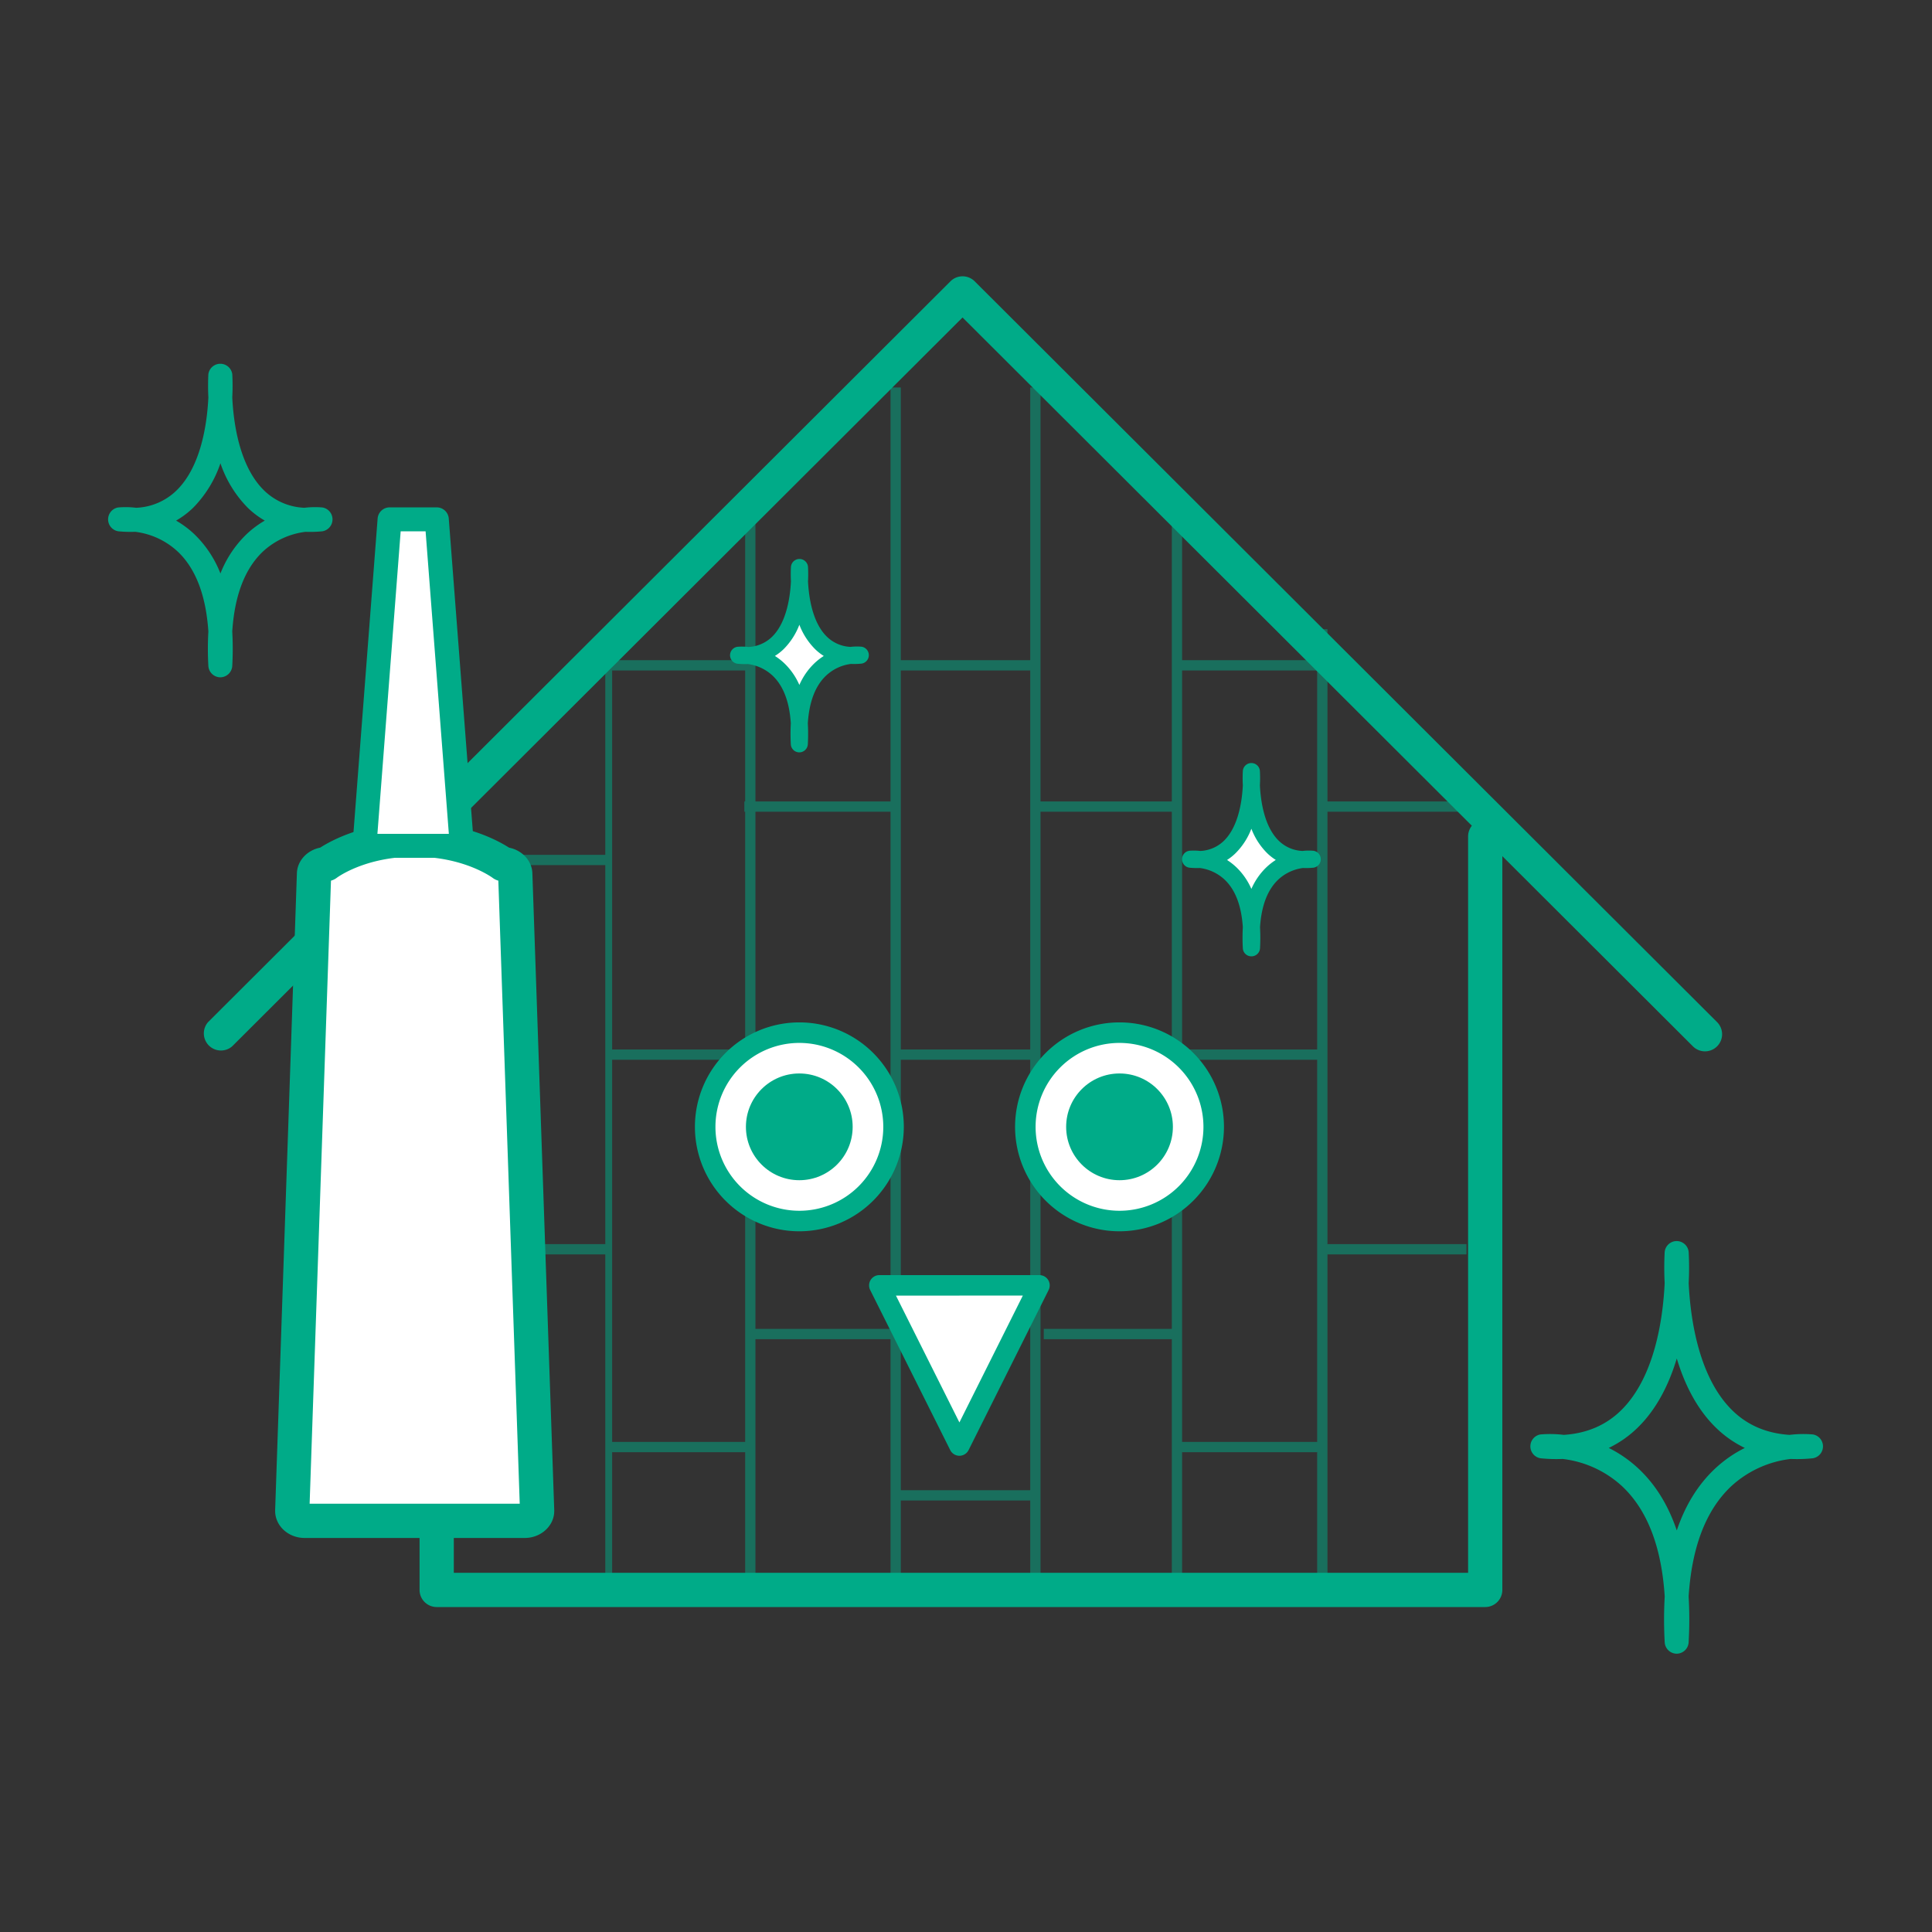 <svg id="d-neg_house4" data-name="d-neg house4" xmlns="http://www.w3.org/2000/svg" viewBox="0 0 800 800"><rect x="0" y="0" width="800" height="800" fill="#333333" stroke="none"/><defs><style>.cls-1{opacity:0.5;}.cls-2{fill:#00ab88;}.cls-3{fill:#fff;}.cls-4{fill:none;}</style></defs><title>d-house4</title><g class="cls-1"><rect class="cls-2" x="250.64" y="260.55" width="2.83" height="397.8"/><rect class="cls-2" x="368.75" y="160.45" width="4.25" height="497.9"/><rect class="cls-2" x="308.56" y="209.85" width="4.25" height="449.15"/><rect class="cls-2" x="426.6" y="160.45" width="4.25" height="497.9"/><rect class="cls-2" x="545.42" y="260.55" width="4.25" height="397.8"/><rect class="cls-2" x="485.23" y="211.15" width="4.25" height="447.85"/><rect class="cls-2" x="189.92" y="353.97" width="61.1" height="4.25"/><rect class="cls-2" x="191.87" y="515.17" width="59.15" height="4.25"/><rect class="cls-2" x="251.02" y="273.37" width="61.1" height="4.25"/><rect class="cls-2" x="252.97" y="434.57" width="59.15" height="4.25"/><rect class="cls-2" x="252.97" y="597.07" width="59.15" height="4.25"/><rect class="cls-2" x="308.22" y="331.87" width="61.1" height="4.25"/><rect class="cls-2" x="310.17" y="550.27" width="59.15" height="4.25"/><rect class="cls-2" x="369.32" y="273.37" width="61.1" height="4.25"/><rect class="cls-2" x="371.27" y="434.57" width="59.15" height="4.25"/><rect class="cls-2" x="371.27" y="617.07" width="59.15" height="4.25"/><rect class="cls-2" x="430.42" y="331.87" width="55.9" height="4.25"/><rect class="cls-2" x="432.2" y="550.27" width="54.12" height="4.25"/><rect class="cls-2" x="546.12" y="331.87" width="61.1" height="4.25"/><rect class="cls-2" x="548.07" y="515.17" width="59.15" height="4.25"/><rect class="cls-2" x="486.32" y="273.37" width="61.1" height="4.25"/><rect class="cls-2" x="488.27" y="434.57" width="59.15" height="4.25"/><rect class="cls-2" x="488.27" y="597.07" width="59.15" height="4.25"/></g><path class="cls-2" d="M706,435.34a7.09,7.09,0,0,1-5-2.07L398.57,131.46,96.13,433.27a7.09,7.09,0,0,1-10-10l307.45-306.8a7.1,7.1,0,0,1,10,0L711,423.23a7.09,7.09,0,0,1-5,12.11Z"/><path class="cls-2" d="M615,665.44H180.82a7.1,7.1,0,0,1-7.09-7.09v-312a7.09,7.09,0,0,1,14.18,0V651.26h420V346.35a7.09,7.09,0,0,1,14.18,0v312A7.1,7.1,0,0,1,615,665.44Z"/><path class="cls-2" d="M91.28,280.46a5,5,0,0,1-5-4.69,126,126,0,0,1,0-14.28c-1-14.88-5.2-26-12.65-33.06A31.5,31.5,0,0,0,56,220.21,52.62,52.62,0,0,1,49,220a5,5,0,0,1-.08-9.87,36.3,36.3,0,0,1,7.46.13,25.34,25.34,0,0,0,16.66-7.12c10.24-9.92,12.72-27.8,13.24-38.58a94,94,0,0,1,0-9.64,5,5,0,0,1,9.9,0,92.29,92.29,0,0,1,0,9.64c.51,10.78,3,28.66,13.23,38.58a25.34,25.34,0,0,0,16.66,7.12,36.3,36.3,0,0,1,7.46-.13,5,5,0,0,1-.08,9.87,51,51,0,0,1-6.93.22,31.5,31.5,0,0,0-17.71,8.22c-7.45,7.09-11.68,18.18-12.64,33.06a128.34,128.34,0,0,1,0,14.28A5,5,0,0,1,91.28,280.46ZM72.92,215.57a40.39,40.39,0,0,1,7.45,5.53,45.62,45.62,0,0,1,10.91,16.36A45.64,45.64,0,0,1,102.2,221.1a39.73,39.73,0,0,1,7.45-5.53,34.83,34.83,0,0,1-7.08-5.34,48,48,0,0,1-11.29-18.39A48.08,48.08,0,0,1,80,210.23,35.38,35.38,0,0,1,72.92,215.57Z"/><path class="cls-2" d="M694.32,684.76a5,5,0,0,1-5-4.69,167.66,167.66,0,0,1,0-19c-1.3-20.44-7.15-35.71-17.49-45.51a43.87,43.87,0,0,0-24.77-11.44,63.24,63.24,0,0,1-9.16-.28,5,5,0,0,1-.08-9.86,46.33,46.33,0,0,1,9.69.17c9.42-.59,17.33-3.94,23.58-10,14.11-13.68,17.51-38.14,18.21-52.82a125.19,125.19,0,0,1,0-12.8,5,5,0,0,1,5-4.63h0a5,5,0,0,1,4.95,4.63,125.19,125.19,0,0,1,0,12.8c.7,14.68,4.1,39.14,18.21,52.82,6.25,6.06,14.16,9.41,23.58,10a46.35,46.35,0,0,1,9.69-.17,5,5,0,0,1-.08,9.86,63.34,63.34,0,0,1-9.17.28,43.88,43.88,0,0,0-24.76,11.44c-10.34,9.8-16.19,25.07-17.49,45.51a167.66,167.66,0,0,1,0,19A5,5,0,0,1,694.32,684.76Zm-28.17-85.2a51.71,51.71,0,0,1,12.41,8.65c7,6.59,12.25,15.12,15.76,25.51,3.5-10.39,8.76-18.92,15.76-25.51a51.71,51.71,0,0,1,12.41-8.65,44.8,44.8,0,0,1-11.9-8.33c-8.05-7.81-13.11-18.22-16.27-28.71-3.16,10.49-8.22,20.9-16.27,28.71A44.8,44.8,0,0,1,666.15,599.56Z"/><path class="cls-3" d="M518.17,392.5h0c-2.17-39.85,25.35-36.69,25.35-36.69-28,2.76-25.35-36.3-25.35-36.3h0s2.66,39.06-25.35,36.3c0,0,27.52-3.16,25.35,36.69Z"/><path class="cls-2" d="M518.17,396h0a3.54,3.54,0,0,1-3.54-3.35,76.54,76.54,0,0,1,0-8.7c-.58-8.92-3.11-15.54-7.57-19.74a18.42,18.42,0,0,0-10.2-4.78,32.57,32.57,0,0,1-4.38-.14,3.54,3.54,0,0,1-.05-7,22.32,22.32,0,0,1,4.57.07,14.93,14.93,0,0,0,9.76-4.17c6.08-5.9,7.56-16.58,7.87-23a55.88,55.88,0,0,1,0-5.88,3.54,3.54,0,0,1,7.07,0,54.27,54.27,0,0,1,0,5.88c.31,6.46,1.79,17.14,7.87,23a14.93,14.93,0,0,0,9.76,4.17,22.32,22.32,0,0,1,4.57-.07,3.54,3.54,0,0,1,0,7,29.53,29.53,0,0,1-4.38.13,18.5,18.5,0,0,0-10.28,4.86c-4.41,4.21-6.92,10.81-7.49,19.67a78.93,78.93,0,0,1,0,8.7A3.55,3.55,0,0,1,518.17,396Zm-10.11-39.92a25.66,25.66,0,0,1,3.85,3,27.9,27.9,0,0,1,6.26,9,27.9,27.9,0,0,1,6.26-9,25.66,25.66,0,0,1,3.85-3,21.33,21.33,0,0,1-3.63-2.86,28.66,28.66,0,0,1-6.48-10.06,28.8,28.8,0,0,1-6.48,10.06A21.33,21.33,0,0,1,508.06,356.12Z"/><path class="cls-3" d="M331,308h0c-2.17-39.85,25.35-36.69,25.35-36.69C328.31,274.07,331,235,331,235h0s2.66,39.06-25.35,36.3c0,0,27.52-3.16,25.35,36.69Z"/><path class="cls-2" d="M331,311.54a3.54,3.54,0,0,1-3.54-3.35,78.93,78.93,0,0,1,0-8.7c-.58-8.92-3.11-15.54-7.57-19.74a18.42,18.42,0,0,0-10.2-4.78,31,31,0,0,1-4.38-.14,3.54,3.54,0,0,1,0-7,22.32,22.32,0,0,1,4.57.07,14.93,14.93,0,0,0,9.76-4.17c6.08-5.9,7.56-16.58,7.87-23.05a55.72,55.72,0,0,1,0-5.87,3.54,3.54,0,0,1,7.07,0,54.27,54.27,0,0,1,0,5.88c.31,6.46,1.79,17.14,7.87,23a14.93,14.93,0,0,0,9.76,4.17,22.32,22.32,0,0,1,4.57-.07,3.54,3.54,0,0,1-.05,7,29.53,29.53,0,0,1-4.38.13A18.45,18.45,0,0,0,342,279.82c-4.42,4.21-6.93,10.81-7.5,19.67a78.93,78.93,0,0,1,0,8.7A3.54,3.54,0,0,1,331,311.54Zm-10.11-39.92a25.66,25.66,0,0,1,3.85,3,27.9,27.9,0,0,1,6.26,9,27.9,27.9,0,0,1,6.26-9,25.66,25.66,0,0,1,3.85-3,21.33,21.33,0,0,1-3.63-2.86A28.8,28.8,0,0,1,331,258.7a28.8,28.8,0,0,1-6.48,10.06A21.33,21.33,0,0,1,320.86,271.62Z"/><circle class="cls-3" cx="330.97" cy="466.6" r="39"/><path class="cls-2" d="M331,509.85a43.25,43.25,0,1,1,43.25-43.25A43.3,43.3,0,0,1,331,509.85Zm0-78a34.75,34.75,0,1,0,34.75,34.75A34.79,34.79,0,0,0,331,431.85Z"/><circle class="cls-2" cx="330.97" cy="466.6" r="22.1"/><circle class="cls-3" cx="463.57" cy="466.6" r="39"/><path class="cls-2" d="M463.57,509.85a43.25,43.25,0,1,1,43.25-43.25A43.3,43.3,0,0,1,463.57,509.85Zm0-78a34.75,34.75,0,1,0,34.75,34.75A34.79,34.79,0,0,0,463.57,431.85Z"/><circle class="cls-2" cx="463.57" cy="466.6" r="22.1"/><polygon class="cls-3" points="397.27 598.55 364.12 532.25 397.27 532.25 430.42 532.25 397.27 598.55"/><path class="cls-2" d="M397.27,602.8a4.25,4.25,0,0,1-3.8-2.35l-33.15-66.3a4.25,4.25,0,0,1,3.8-6.15h66.3a4.25,4.25,0,0,1,3.8,6.15l-33.15,66.3A4.25,4.25,0,0,1,397.27,602.8ZM371,536.5,397.27,589l26.27-52.54Z"/><path class="cls-3" d="M217.29,629.75H126.15c-2.82,0-5.13-1.85-5.13-4.12l9-263.68c0-2.27,2.31-4.12,5.14-4.12,0,0,13-10.18,36.51-10.18s36.51,10.18,36.51,10.18c2.83,0,5.14,1.85,5.14,4.12l9,263.68C222.42,627.9,220.11,629.75,217.29,629.75Z"/><path class="cls-2" d="M217.29,636.84H126.15c-6.74,0-12.22-5-12.22-11.21a1.93,1.93,0,0,1,0-.24l9-263.59c.08-5.31,4.19-9.73,9.65-10.81,4.68-3,18.22-10.43,39.08-10.43S206.12,348,210.8,351c5.46,1.08,9.57,5.5,9.65,10.8l9.05,263.6c0,.08,0,.16,0,.24C229.51,631.81,224,636.84,217.29,636.84Zm-89.08-14.18h87l-8.86-258a7.09,7.09,0,0,1-2.51-1.27c-.07,0-11.63-8.66-32.14-8.66s-32.07,8.61-32.18,8.7a7,7,0,0,1-2.47,1.23Z"/><polygon class="cls-3" points="191.22 350.25 150.92 350.25 161.32 215.05 180.82 215.05 191.22 350.25"/><path class="cls-2" d="M191.22,355.21h-40.3a5,5,0,0,1-4.95-5.34l10.4-135.2a5,5,0,0,1,4.95-4.58h19.5a5,5,0,0,1,5,4.58l10.4,135.2a5,5,0,0,1-4.95,5.34Zm-34.94-9.92h29.58L176.23,220H165.91Z"/><rect class="cls-4" width="800" height="800"/></svg>